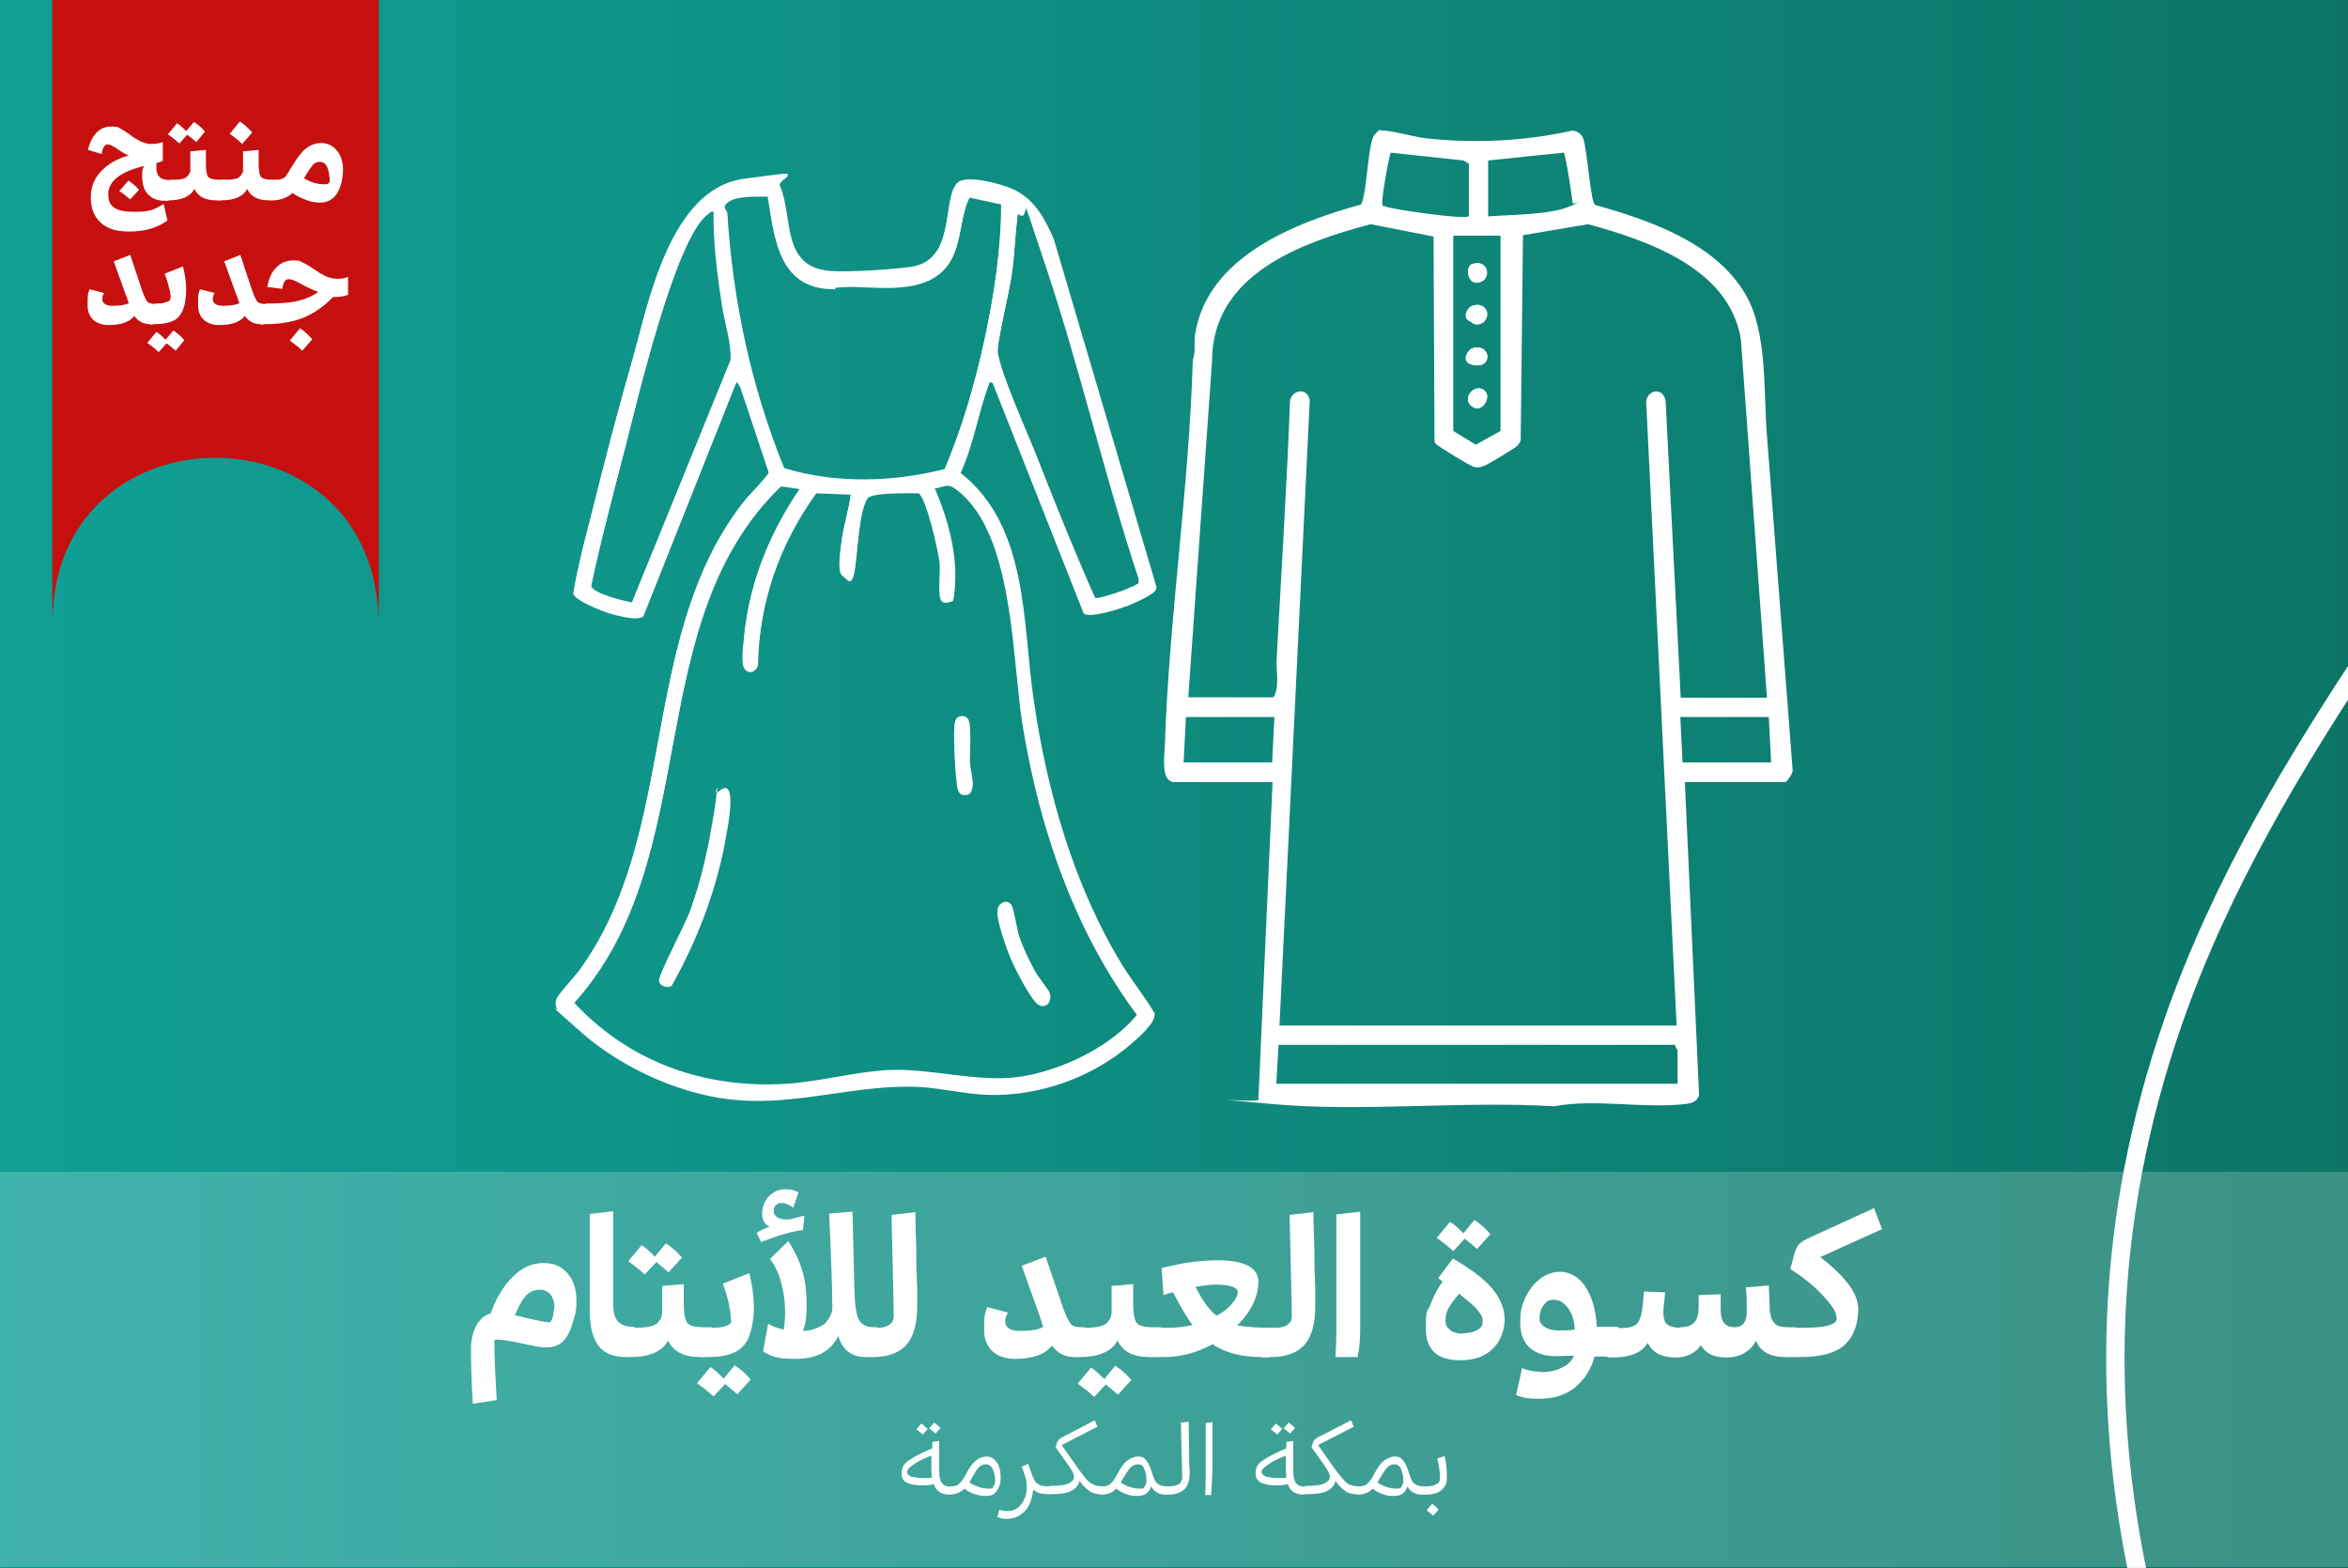 <?xml version="1.0" encoding="UTF-8"?>
<svg id="Layer_1" xmlns="http://www.w3.org/2000/svg" xmlns:xlink="http://www.w3.org/1999/xlink" version="1.1" viewBox="0 0 512 342">
  <rect x="0" y="0" width="512" height="342" fill="#333333" stroke="none"/>
  <!-- Generator: Adobe Illustrator 29.2.1, SVG Export Plug-In . SVG Version: 2.1.0 Build 116)  -->
  <defs>
    <style>
      .st0, .st1 {
        fill: none;
      }

      .st1 {
        stroke: #fff;
        stroke-miterlimit: 10;
        stroke-width: 4px;
      }

      .st2 {
        fill: url(#linear-gradient);
      }

      .st3, .st4 {
        fill: #fff;
      }

      .st5 {
        fill: #c61010;
      }

      .st6 {
        fill: url(#SVGID_0000001822328399254908700);
        opacity: 0;
      }

      .st6, .st4 {
        isolation: isolate;
      }

      .st7 {
        clip-path: url(#clippath);
      }

      .st4 {
        opacity: .2;
      }
    </style>
    <linearGradient id="linear-gradient" x1="-4" y1="7690.6" x2="515.8" y2="7690.6" gradientTransform="translate(0 -7520.7)" gradientUnits="userSpaceOnUse">
      <stop offset="0" stop-color="#10a096"/>
      <stop offset="1" stop-color="#0c7566"/>
    </linearGradient>
    <clipPath id="clippath">
      <rect class="st0" x="-2.2" y="-.8" width="513.4" height="346"/>
    </clipPath>
    <pattern id="SVGID_0000001822328399254908700" data-name="SVGID 0000001822328399254908700" x="0" y="0" width="216.8" height="228.4" patternTransform="translate(-6328.5 -4979) scale(.2)" patternUnits="userSpaceOnUse" viewBox="0 0 216.8 228.4">
      <g>
        <rect class="st0" y="0" width="216.8" height="228.4"/>
        <rect class="st0" y="0" width="216.8" height="228.4"/>
        <rect class="st0" y="0" width="216.8" height="228.4"/>
        <rect class="st0" y="0" width="216.8" height="228.4"/>
        <rect class="st0" y="0" width="216.8" height="228.4"/>
        <rect class="st0" y="0" width="216.8" height="228.4"/>
        <rect class="st0" y="0" width="216.8" height="228.4"/>
        <path class="st3" d="M67.4,277.3c10.5.5,27.5-6.5,35.2-14.4-13.2-16.1-18.3-34.4-14.7-54.9,2.6-14.5,9.6-26.6,20.4-36.6,12.9,12.1,20.3,26.9,21.4,44.6s-4.3,33.3-15.7,46.9c5.8,7.2,23.5,14.5,35.1,14.5,2.2-23,12.8-40.8,32.7-52.7,10.6-6.4,22.2-9,34.8-8.6.5,24.6-8.7,44.3-29,58.4-12.1,8.4-25.9,11.9-40.6,10.9-14.8-1-27.6-6.7-38.7-16.5-1.9,1.5-3.7,3-5.6,4.4-12,8.6-25.6,13-40.5,12.1-24.4-1.4-42.6-13.2-54.5-34.4-4.9-8.9-7.4-18.5-7.7-28.6-.1-1.8,0-3.5,0-5.2s.2-1,1-1c15.9-.2,30.1,4.6,42.4,14.7,12.4,10.1,20,23.2,23,38.9.4,1.9.5,3.9.8,5.9,0,.5.2,1.1.2,1.6ZM108.3,257c18.9-21.8,17.2-54.8,0-73.9-18,21-17.9,52.9,0,73.9ZM208.4,224.3c-15,1.8-27.4,8.2-37.2,19.5-8.3,9.5-12.8,20.7-13.9,33.3,29-2.9,49.6-27,51.1-52.8ZM59.3,277.1c-1.7-17.3-9.3-31.3-23.1-41.7-8.3-6.3-17.6-9.8-28-10.9,2.2,29,25.4,50.4,51.1,52.6Z"/>
        <path class="st3" d="M67.4,163.1c10.5.4,27.5-6.5,35.2-14.4-13.2-16.1-18.3-34.4-14.7-55,2.6-14.5,9.6-26.6,20.4-36.6,12.9,12.1,20.3,26.9,21.4,44.6s-4.3,33.3-15.7,46.9c5.8,7.2,23.5,14.5,35.1,14.5,2.2-22.9,12.8-40.8,32.7-52.7,10.6-6.4,22.2-9,34.8-8.6.5,24.6-8.7,44.3-29,58.4-12.2,8.4-25.9,11.9-40.7,10.9-14.8-1.1-27.6-6.7-38.7-16.5-1.9,1.5-3.7,3-5.6,4.4-12.1,8.7-25.7,13.1-40.6,12.2-24.4-1.4-42.6-13.2-54.5-34.4C2.6,128,.1,118.4-.2,108.3c-.1-1.8,0-3.5,0-5.2s.2-1,1-1c15.9-.2,30.1,4.6,42.4,14.7,12.4,10.1,20,23.2,23,38.9.4,1.9.5,3.9.8,5.9.3.4.4,1,.4,1.5ZM108.3,142.8c18.9-21.8,17.2-54.8,0-73.9-18,21-17.9,52.9,0,73.9ZM208.4,110.1c-15,1.8-27.4,8.2-37.2,19.6-8.3,9.5-12.8,20.7-13.9,33.3,29-3,49.6-27.1,51.1-52.9ZM59.3,162.9c-1.8-17.3-9.3-31.3-23.1-41.7-8.3-6.3-17.6-9.8-28-10.9,2.2,29,25.4,50.4,51.1,52.6Z"/>
        <path class="st3" d="M67.4,48.9c10.5.4,27.5-6.5,35.2-14.4C89.4,18.4,84.3.1,87.9-20.5c2.6-14.5,9.6-26.6,20.4-36.6,12.9,12.1,20.3,26.9,21.4,44.6,1.1,17.7-4.3,33.3-15.7,46.9,5.8,7.2,23.5,14.5,35.1,14.5,2.2-22.9,12.8-40.8,32.7-52.7,10.6-6.4,22.2-9,34.8-8.6.5,24.6-8.7,44.3-29,58.4-12.2,8.4-25.9,11.9-40.7,10.9-14.8-1.1-27.6-6.7-38.7-16.5-1.9,1.5-3.7,3-5.6,4.4-12.1,8.7-25.7,13.1-40.6,12.2-24.4-1.4-42.6-13.2-54.5-34.4C2.6,13.8.1,4.2-.2-5.9c-.1-1.8,0-3.5,0-5.2s.2-1,1-1c15.9-.2,30.1,4.6,42.4,14.7,12.4,10.1,20,23.2,23,38.9.4,1.9.5,3.9.8,5.9.3.4.4,1,.4,1.5ZM108.3,28.6c18.9-21.8,17.2-54.8,0-73.9-18,21-17.9,52.9,0,73.9h0ZM208.4-4.1c-15,1.8-27.4,8.2-37.2,19.5-8.3,9.5-12.8,20.7-13.9,33.3,29-2.9,49.6-27,51.1-52.8ZM59.3,48.7c-1.8-17.3-9.3-31.3-23.1-41.7C27.9.7,18.6-2.8,8.2-3.9c2.2,29,25.4,50.4,51.1,52.6h0Z"/>
      </g>
    </pattern>
  </defs>
  <rect class="st2" x="-4" y="-8.5" width="519.8" height="356.7"/>
  <g class="st7">
    <rect class="st6" x="-18.3" y="-19.3" width="547.6" height="370.9"/>
  </g>
  <rect class="st4" x="-54.4" y="255.6" width="1152" height="86.2"/>
  <path class="st3" d="M207.1,326h-.1c-1.8,0-2.9-.8-3.4-2.3-.5.2-1.4.3-2.4.3-3.1,0-4.6-.8-4.6-2.5s.6-2.3,1.8-3.1c1.4-.9,3-1.7,4.9-2.5v-1.4l1.5-.2v6.4c0,1.4.2,2.3.6,2.8s1.1.8,2.2.8h.1c.2,0,.3.2.3.5s-.1.5-.2.8c-.4.2-.6.4-.7.4h0ZM201.4,322.4c.7,0,1.3,0,1.8-.1,0-.4-.1-.8-.1-1.2v-3.6c-1.9.7-3.4,1.5-4.5,2.4-.5.4-.8.8-.8,1.1,0,.5.3.8.9,1.1.7.1,1.6.3,2.7.3h0ZM200.9,310.5c.4.3.9.7,1.4,1.2l-1.1,1.2c-.6-.5-1-.9-1.4-1.1l1.1-1.3h0ZM203.7,310.3c.4.3.9.7,1.4,1.2l-1.1,1.2c-.6-.5-1-.9-1.4-1.1l1.1-1.3h0Z"/>
  <path class="st3" d="M215,326.3c-.8,0-1.6-.1-2.5-.4s-1.6-.7-2.2-1.2c-.8.8-1.9,1.3-3.3,1.3h0c-.2,0-.3-.2-.3-.5s.1-.6.2-.9c.1-.3.3-.4.5-.4h.1c.8,0,1.3-.2,1.7-.6s.9-1,1.4-2c.8-1.5,1.5-2.5,2.2-3,.7-.6,1.5-.9,2.4-.9s1.6.5,2.2,1.3c.6.9.8,2,.8,3.3s-.3,2.1-.8,2.8c-.5.9-1.3,1.2-2.4,1.2h0ZM217,322.9c0-.9-.2-1.7-.5-2.4s-.8-1.1-1.5-1.1-1,.2-1.5.6c-.4.4-1,1.3-1.7,2.6-.1.3-.3.5-.4.8,1.4.8,2.7,1.3,4.1,1.3s.8-.1,1.1-.5c.3-.3.4-.7.4-1.3h0Z"/>
  <path class="st3" d="M219.5,331.3c-.7,0-1.4-.1-2-.4l.4-1.6c.5.2,1.1.3,1.8.3,1.2,0,2.2-.5,3-1.5s1.2-2.3,1.2-3.8-.4-2.5-1.1-4.4l1.4-.6c.7,1.9,1,2.9,1.1,3,.3.7.6,1.2,1.2,1.5.5.3,1.2.4,2.2.4h.3c.2,0,.3.2.3.5s-.1.5-.2.8c-.1.3-.3.4-.4.4h-.4c-1.4,0-2.4-.4-3-1-.2,1.9-.7,3.4-1.7,4.6-1.2,1.2-2.5,1.8-4.1,1.8h0Z"/>
  <path class="st3" d="M238.7,309.8l.6,1.4-7.8,4,3.1,4.4c1.4,2,2.4,3.3,3.1,3.8s1.5.8,2.6.8h.3c.2,0,.3.2.3.5s-.1.5-.2.8c-.1.3-.3.4-.4.4h-.4c-.9,0-1.7-.2-2.4-.7s-1.4-1.2-2.1-2.2c-.4,1.9-2.3,2.9-5.7,2.9h-1.1c-.2,0-.3-.2-.3-.5s.1-.6.2-.9c.1-.3.3-.4.5-.4h.7c.8,0,1.6-.1,2.2-.2.6-.1,1.1-.3,1.4-.5.3-.2.6-.4.7-.6.1-.2.2-.4.2-.6,0-.3-.1-.7-.3-1.1s-.5-.9-1-1.6l-2.7-3.8.2-.7c.1-.5.3-.8.5-1s.6-.5,1.3-.8l6.5-3.4h0Z"/>
  <path class="st3" d="M254.4,326h-.3c-1.4,0-2.4-.6-3.1-1.8-.4,1.4-1.4,2.1-2.9,2.1s-1.6-.1-2.5-.4-1.6-.7-2.2-1.2c-.8.9-1.9,1.3-3.3,1.3h-.1c-.2,0-.3-.2-.3-.5s.1-.6.2-.9c.1-.3.3-.4.5-.4h.1c.7,0,1.3-.2,1.7-.6s.9-1,1.4-2c.8-1.5,1.5-2.5,2.2-3s1.5-.9,2.4-.9,1.3.3,1.8.9.9,1.6,1.3,2.9c.3,1,.6,1.7,1.1,2.1s1.1.6,2,.6h.2c.2,0,.3.2.3.5s-.1.5-.2.8c0,.3-.1.5-.3.5h0ZM248.2,319.4c-.6,0-1.1.2-1.6.6-.4.4-1,1.3-1.8,2.6,0,.1-.1.2-.2.4s-.2.3-.2.4c1.4.9,2.8,1.3,4.1,1.3s.8-.1,1.1-.5c.3-.3.4-.8.4-1.4,0-.9-.2-1.7-.5-2.4-.2-.7-.6-1-1.3-1Z"/>
  <path class="st3" d="M259.2,310.1c0,2.6.1,4.8.1,6.7s0,3.1.1,3.7v1c0,3-1.6,4.5-4.7,4.5h-.3c-.2,0-.3-.2-.3-.5s.1-.6.2-.9.3-.4.5-.4h.1c1,0,1.7-.2,2.2-.5.5-.4.7-.9.7-1.5,0,0-.1-4-.3-11.9l1.7-.2h0Z"/>
  <path class="st3" d="M264.1,326.1h-1.3c0-.6.1-1.5.1-2.7v-13l1.5-.2v9.6c-.1,3.2-.2,5.3-.3,6.3h0Z"/>
  <path class="st3" d="M284.3,326h-.1c-1.8,0-2.9-.8-3.4-2.3-.5.2-1.4.3-2.4.3-3,0-4.6-.8-4.6-2.5s.6-2.3,1.8-3.1c1.4-.9,3-1.7,4.9-2.5v-1.4l1.5-.2v6.4c0,1.4.2,2.3.6,2.8s1.1.8,2.2.8h.1c.2,0,.3.2.3.5s-.1.5-.2.8c-.4.2-.5.4-.7.4h0ZM278.7,322.4c.7,0,1.3,0,1.8-.1,0-.4-.1-.8-.1-1.2v-3.6c-1.9.7-3.4,1.5-4.5,2.4-.5.4-.8.8-.8,1.1,0,.5.3.8,1,1.1.6.1,1.5.3,2.6.3h0ZM278.2,310.5c.4.3.9.7,1.4,1.2l-1.1,1.2c-.6-.5-1-.9-1.4-1.1l1.1-1.3h0ZM281,310.3c.4.3.9.7,1.4,1.2l-1.1,1.2c-.6-.5-1-.9-1.4-1.1l1.1-1.3h0Z"/>
  <path class="st3" d="M294.6,309.8l.6,1.4-7.8,4,3.1,4.4c1.4,2,2.5,3.3,3.1,3.8s1.5.8,2.6.8h.3c.2,0,.3.2.3.5s-.1.5-.2.8-.3.4-.5.4h-.4c-.9,0-1.7-.2-2.4-.7s-1.4-1.2-2.1-2.2c-.4,1.9-2.3,2.9-5.7,2.9h-1.1c-.2,0-.3-.2-.3-.5s.1-.6.2-.9.3-.4.5-.4h.7c.8,0,1.5-.1,2.2-.2.6-.1,1.1-.3,1.4-.5s.6-.4.7-.6.2-.4.2-.6c0-.3-.1-.7-.3-1.1s-.5-.9-1-1.6l-2.7-3.8.2-.7c.1-.5.3-.8.5-1s.6-.5,1.3-.8l6.6-3.4h0Z"/>
  <path class="st3" d="M310.2,326h-.2c-1.4,0-2.5-.6-3.1-1.8-.4,1.4-1.4,2.1-2.9,2.1s-1.6-.1-2.5-.4-1.6-.7-2.2-1.2c-.8.9-1.9,1.3-3.3,1.3h0c-.2,0-.3-.2-.3-.5s.1-.6.2-.9.3-.4.5-.4h.1c.7,0,1.3-.2,1.7-.6.4-.4.9-1,1.4-2,.8-1.5,1.5-2.5,2.2-3s1.5-.9,2.4-.9,1.3.3,1.8.9.9,1.6,1.3,2.9c.3,1,.6,1.7,1.1,2.1s1.1.6,2,.6h.2c.2,0,.3.2.3.5s-.1.5-.2.8-.3.5-.5.5ZM304.1,319.4c-.6,0-1.1.2-1.5.6-.5.4-1,1.3-1.8,2.6,0,.1-.1.2-.2.4-.1.2-.2.3-.2.4,1.4.9,2.8,1.3,4.1,1.3s.8-.1,1.1-.5c.3-.3.4-.8.4-1.4,0-.9-.2-1.7-.5-2.4s-.8-1-1.4-1Z"/>
  <path class="st3" d="M314,322.5c0-1.4-.2-2.8-.6-4.4l1.6-.5c.4,1.6.5,3.1.5,4.5s-.2,1.9-.8,2.5c-.7,1-2,1.4-4,1.4h-.5c-.2,0-.3-.2-.3-.5s.1-.6.2-.9.3-.4.5-.4h.3c1,0,1.8-.1,2.3-.5.6-.2.8-.7.8-1.2ZM312.3,328c.4.3.9.7,1.4,1.3l-1.2,1.3c-.6-.5-1-.9-1.4-1.2l1.2-1.4h0Z"/>
  <path class="st1" d="M577.6-540.1c-66.5,41.4-143,100.2-141.2,186.9,1.8,89.4,106.3,167.5,139.5,232.5,76.2,149.3-60.5,224.1-102,343.5-30.7,88.2-1.8,169.5,47.8,245.6,48,73.7,92.8,136.1,89,226.6-4.1,96.2-70.7,188-128.5,258.3-70.3,85.5-55.9,228.4,17.4,296.7,21.9,20.4,68.7,53.3,85.6,78.5,52.8,78.8,9.8,179.8-37.5,249.7"/>
  <path class="st5" d="M82.5,136c0-48.2-71.1-48.2-71.1,0V0h71.1v135.9h0Z"/>
  <path class="st3" d="M35.7,40.3c-1.2,0-2.1-.5-2.7-1.4-.9,1.1-2.4,1.6-4.6,1.6s-3.8-1.2-3.8-3.5.1-1.8.4-2.9l2.6.7c-.2.4-.3.8-.3,1,0,.8.6,1.2,1.8,1.2s2.3-.2,2.8-.5c-.1,0-.1-.4-.2-.7s-.2-.5-.2-.7l-2.2-6.1,2.9-1.1,2.2,6.6c.3.8.6,1.4.8,1.7.3.3.7.4,1.3.4h.3c.3,0,.5.3.5,1s0,1.2-.4,1.7-.6.9-.9.9h-.3,0Z"/>
  <path class="st3" d="M36.5,40.3h-.6c-.4,0-.5-.3-.5-1s.2-1.2.5-1.8.6-.9.9-.9h.5c2.1,0,3.8-.2,5.1-.5s2.5-.8,3.5-1.6c-.7-.2-1.4-.6-2.2-.9-.8-.4-1.4-.7-1.9-.9s-.9-.4-1.2-.4-.5.2-.7.5-.3.7-.3,1.2l-2.7-.3c.2-1.4.7-2.6,1.6-3.4.8-.9,1.9-1.3,3.1-1.3s1.2.2,1.8.5c.7.3,1.3.7,1.8,1.1s1.2.8,1.9,1.1c.7.3,1.4.5,2,.5s1.3,0,2-.3v3.2c-.6.3-1.5.4-2.7.4-1.5,1.6-3.2,2.8-5,3.5s-4.2,1.3-6.9,1.3ZM42.7,41.1c.7.4,1.4,1.1,2.2,1.9l-1.8,2c-.8-.8-1.6-1.4-2.2-1.8,0,0,1.8-2.1,1.8-2.1Z"/>
  <path class="st3" d="M55,42.2c1,0,1.9-.2,2.6-.5s1.2-.8,1.4-1.4h-2.3c-1,0-2.4-.4-3.2-1.1-.8-.7-1.1-1.7-1.1-3.1s.2-2,.6-2.9c.4-.9,1-1.7,1.7-2.3.8-.6,1.7-1,2.7-1s2.3.6,3.1,1.9c.8,1.3,1.2,2.9,1.3,4.8h2.4c.3,0,.5.3.5,1s0,1.2-.4,1.7c-.3.6-.6.9-.9.9h-1.8c-.4,1.5-1.2,2.8-2.3,3.7-1.1,1-2.6,1.4-4.5,1.4s-2-.2-2.9-.5l.8-3.3c.6.5,1.3.6,2.3.6h0ZM57.2,37.1h1.9c0-1.1-.3-2-.8-2.7s-1.1-1-1.7-1-.9.2-1.3.7c-.3.4-.5,1-.5,1.7s.8,1.4,2.4,1.4h0Z"/>
  <path class="st3" d="M67.6,45c-.7-.6-1.3-1.1-1.6-1.3l-1.4,1.5c-.7-.7-1.4-1.2-2-1.6l1.6-1.9c.5.4,1.1.8,1.6,1.4l1.4-1.6c.6.4,1.3,1,2,1.7,0,0-1.6,1.8-1.6,1.8ZM66.8,35.9c0-.5,0-1.2-.3-2.1-.2-.9-.4-1.7-.7-2.4l3.2-1.3c.4,1.6.6,3,.6,4.3s-.3,2.9-.8,3.8c-.4.8-1,1.4-1.8,1.7s-1.8.5-3.1.5h-.6c-.4,0-.5-.3-.5-1s.2-1.2.5-1.8.6-.9.9-.9h1.4c.4,0,.7-.2.8-.3.2-.2.3-.3.3-.4h0Z"/>
  <path class="st3" d="M31.7,70.7c-1.8,1.3-4,1.9-6.6,1.9s-4-.5-5.2-1.6-1.7-2.5-1.7-4.3.6-3.3,1.8-4.6c1.2-1.3,2.8-2.2,4.9-2.8-.5-.2-1.2-.6-2.1-1.1-.8-.6-1.4-.8-1.7-.8s-.5.2-.7.5-.3.7-.3,1.2l-2.4-.7c.3-1.2.7-2.2,1.5-3,.7-.8,1.6-1.2,2.7-1.2s1.1.2,1.7.5,1.2.7,1.6,1.1c.5.4,1,.8,1.7,1.1s1.3.5,1.9.5,1.3,0,2-.3v3.4c-3.5.5-6,1.2-7.5,2.2s-2.3,2.1-2.3,3.5c0,2,1.5,3.1,4.6,3.1s3.6-.5,5.2-1.4c0,0,.9,2.8.9,2.8ZM26.1,63.3c.6.4,1.3.9,1.9,1.6l-1.5,1.7c-.8-.7-1.4-1.2-1.9-1.5l1.5-1.8Z"/>
  <path class="st3" d="M38.7,63.5c.3,0,.5.3.5,1s0,1.2-.4,1.7-.6.9-.9.9h0c-1.6,0-2.8-.5-3.4-1.5-.7-1-1-2.4-1-4.2v-11.8l2.9-.3v11.4c0,1.1.2,1.8.6,2.2s1,.6,1.8.6h0Z"/>
  <path class="st3" d="M42.1,58.4l2.7-.2v2.5c0,1.2,0,2,.4,2.3.3.3,1,.5,2,.5h.8c.3,0,.5.3.5,1s0,1.2-.4,1.7-.6.9-.9.9h-.5c-2,0-3.3-.7-3.9-2-.8,1.4-2.3,2-4.6,2h-.4c-.4,0-.5-.3-.5-1s.2-1.2.5-1.8c.3-.6.6-.9.9-.9h.4c.7,0,1.2,0,1.7-.2.4,0,.7-.3.9-.6s.3-.5.4-.7v-3.5h0,0ZM43.1,71.8c-.7-.6-1.3-1.1-1.6-1.3l-1.4,1.5c-.7-.7-1.4-1.2-2-1.6l1.6-1.9c.5.4,1.1.8,1.6,1.4l1.4-1.6c.6.4,1.3,1,2,1.7l-1.6,1.8Z"/>
  <path class="st3" d="M51.5,58.4l2.7-.2v2.5c0,1.2,0,2,.4,2.3.3.3,1,.5,2,.5h.8c.3,0,.5.3.5,1s0,1.2-.4,1.7-.6.9-.9.9h-.5c-2,0-3.3-.7-3.9-2-.8,1.4-2.3,2-4.6,2h-.4c-.4,0-.5-.3-.5-1s.2-1.2.5-1.8c.3-.6.6-.9.9-.9h.4c.7,0,1.2,0,1.7-.2.4,0,.7-.3.9-.6s.3-.5.4-.7v-3.5h0,0ZM52.5,56.8c-.7-.6-1.3-1.1-1.6-1.3l-1.5,1.5c-.7-.7-1.4-1.2-2-1.6l1.6-1.9c.5.4,1.1.8,1.6,1.4l1.4-1.6c.6.4,1.3,1,2,1.7,0,0-1.5,1.8-1.5,1.8Z"/>
  <path class="st3" d="M57.2,67.1h-.6c-.4,0-.5-.3-.5-1s.2-1.2.5-1.8c.3-.6.6-.9.9-.9h.5c2.1,0,3.8-.2,5.1-.5s2.5-.8,3.5-1.6c-.7-.2-1.4-.6-2.2-.9-.8-.4-1.4-.7-1.9-.9s-.9-.4-1.2-.4-.5.2-.7.5-.3.7-.3,1.2l-2.7-.3c.2-1.4.7-2.6,1.6-3.4.8-.9,1.9-1.3,3.1-1.3s1.2.2,1.8.5c.7.3,1.3.7,1.8,1.1s1.2.8,1.9,1.1c.7.3,1.4.5,2,.5s1.3,0,2-.3v3.2c-.6.3-1.5.4-2.7.4-1.5,1.6-3.2,2.8-5,3.5-1.9.9-4.2,1.3-6.9,1.3h0Z"/>
  <path class="st3" d="M76.2,67.1h-2.6v-17.5l2.9-.3v14.3c0,1.5,0,2.6-.4,3.5h0Z"/>
  <path class="st5" d="M82.6,135.2c0-48.2-71.1-48.2-71.1,0V-.7h71.1v135.9Z"/>
  <path class="st3" d="M36.5,48.1c-2.2,1.6-4.9,2.4-8.2,2.4s-5-.7-6.4-2-2.1-3.1-2.1-5.4.7-4.1,2.2-5.7,3.5-2.8,6.1-3.5c-.7-.2-1.5-.7-2.5-1.4s-1.7-1-2.1-1-.7.2-.9.6-.4.9-.4,1.5l-3-.9c.3-1.5.9-2.7,1.8-3.7s2-1.4,3.4-1.4,1.4.2,2.1.6c.8.4,1.4.9,2,1.3.6.5,1.3.9,2.1,1.3.8.4,1.6.6,2.4.6s1.6-.1,2.5-.4v4.1l-1.4.5v1c0,1,.3,1.7.8,2.1.5.4,1.3.6,2.5.6h0c.4,0,.6.4.6,1.2s-.2,1.4-.5,2.2-.7,1.1-1.1,1.1h-.4c-1.5,0-2.7-.4-3.6-1.3-.9-.8-1.4-2.2-1.4-4s.1-1.5.4-2.3c-5.2,1.3-7.8,3.3-7.8,6.2s1.9,3.8,5.7,3.8,4.4-.6,6.4-1.7l.8,3.6h0ZM28,39.4c.8.5,1.5,1.1,2.3,2l-1.9,2.1c-1-.8-1.7-1.5-2.4-1.8l2-2.3Z"/>
  <path class="st3" d="M41.6,33l3.3-.3v3.1c0,1.5.2,2.4.5,2.8.4.4,1.2.6,2.4.6h1c.4,0,.6.4.6,1.2s-.2,1.4-.5,2.2c-.4.7-.7,1.1-1.1,1.1h-.6c-2.5,0-4-.8-4.8-2.5-.9,1.7-2.8,2.5-5.7,2.5h-.5c-.4,0-.7-.4-.7-1.2s.2-1.4.6-2.2c.4-.7.8-1.1,1.2-1.1h.4c.8,0,1.5,0,2.1-.2.5,0,.9-.4,1.2-.7.2-.3.4-.6.5-.9v-4.4h0ZM42.8,31c-.9-.8-1.5-1.3-2-1.6l-1.7,1.9c-.9-.8-1.7-1.5-2.5-2l2-2.4c.7.4,1.3,1,2,1.7l1.7-2c.8.5,1.6,1.2,2.4,2.1l-1.9,2.3Z"/>
  <path class="st3" d="M53.1,33l3.3-.3v3.1c0,1.5.2,2.4.5,2.8.4.4,1.2.6,2.4.6h1c.4,0,.6.4.6,1.2s-.2,1.4-.5,2.2c-.4.7-.7,1.1-1.1,1.1h-.6c-2.5,0-4-.8-4.8-2.5-.9,1.7-2.8,2.5-5.7,2.5h-.5c-.4,0-.7-.4-.7-1.2s.2-1.4.6-2.2c.4-.7.8-1.1,1.2-1.1h.4c.8,0,1.5,0,2.1-.2.5,0,.9-.4,1.2-.7.2-.3.4-.6.5-.9v-4.4h0ZM52.3,26.5c.8.5,1.7,1.3,2.7,2.4l-2.2,2.5c-1-1-2-1.7-2.7-2.2,0,0,2.2-2.7,2.2-2.7Z"/>
  <path class="st3" d="M69.8,44.2c-1,0-2.1-.2-3.1-.6s-2.1-.9-2.9-1.5c-1.3,1.1-2.7,1.6-4.4,1.6h0c-.4,0-.7-.4-.7-1.2s.2-1.4.6-2.2c.4-.7.8-1.1,1.2-1.1h0c.3,0,.6,0,.9-.2.3,0,.5-.2.6-.3.2,0,.4-.4.6-.7.3-.4.4-.6.5-.8s.3-.5.7-1.1c1-1.7,1.9-2.9,2.9-3.7s2.1-1.2,3.4-1.2,2.6.6,3.4,1.7c.9,1.1,1.3,2.5,1.3,4.1s-.4,3.8-1.3,5.2c-.9,1.3-2.1,2-3.7,2ZM71.8,38.6c0-.8-.2-1.6-.5-2.3-.4-.7-.9-1-1.5-1s-1.2.2-1.6.7-1.1,1.4-1.9,2.9h0c1.5.9,3,1.3,4.4,1.3s1.2-.6,1.2-1.6h0Z"/>
  <path class="st3" d="M32.7,70.7c-1.4,0-2.6-.6-3.4-1.8-1.1,1.4-3,2-5.6,2s-4.6-1.4-4.6-4.3.1-2.2.4-3.5l3.2.8c-.3.5-.4.9-.4,1.3,0,1,.8,1.5,2.3,1.5s2.9-.2,3.5-.6c-.1-.2-.2-.4-.3-.8-.1-.4-.2-.7-.3-.8l-2.7-7.5,3.6-1.4,2.7,8.1c.4,1,.7,1.7,1,2.1.3.3.9.5,1.6.5h.4c.4,0,.6.4.6,1.2s-.2,1.4-.5,2.2-.7,1.1-1.1,1.1h-.4Z"/>
  <path class="st3" d="M38.3,76.5c-.9-.8-1.5-1.3-2-1.6l-1.7,1.9c-.9-.8-1.7-1.5-2.5-2l2-2.4c.7.4,1.3,1,2,1.7l1.7-2c.8.5,1.6,1.2,2.4,2.1l-1.9,2.3ZM37.2,65.2c0-.7,0-1.5-.4-2.6-.2-1.1-.6-2.1-.9-2.9l4-1.6c.5,2,.7,3.7.7,5.2s-.3,3.6-.9,4.7c-.5,1-1.2,1.7-2.2,2.1s-2.2.6-3.8.6h-.7c-.4,0-.7-.4-.7-1.2s.2-1.4.6-2.2c.4-.7.8-1.1,1.2-1.1h0c.7,0,1.3,0,1.8-.2s.8-.2,1-.4c0,0,.2-.2.2-.4h.1Z"/>
  <path class="st3" d="M56.8,70.7c-1.4,0-2.6-.6-3.4-1.8-1.1,1.4-3,2-5.6,2s-4.6-1.4-4.6-4.3,0-2.2.4-3.5l3.2.8c-.3.5-.4.9-.4,1.3,0,1,.8,1.5,2.3,1.5s2.9-.2,3.5-.6c0-.2-.2-.4-.3-.8s-.2-.7-.3-.8l-2.7-7.5,3.5-1.4,2.7,8.1c.4,1,.7,1.7,1,2.1.3.3.9.5,1.6.5h.4c.4,0,.6.4.6,1.2s-.2,1.4-.5,2.2-.7,1.1-1.1,1.1h-.3Z"/>
  <path class="st3" d="M57.9,70.7h-.8c-.4,0-.7-.4-.7-1.2s.2-1.4.6-2.2c.4-.7.8-1.1,1.2-1.1h.6c2.6,0,4.7-.2,6.3-.6s3-1,4.3-1.9c-.8-.3-1.7-.7-2.7-1.2-.9-.5-1.7-.9-2.3-1.2-.6-.3-1.1-.4-1.5-.4s-.7.2-.9.6c-.2.4-.4.9-.4,1.5l-3.3-.4c.3-1.8.9-3.2,1.9-4.2,1-1.1,2.3-1.6,3.8-1.6s1.4.2,2.3.6c.8.4,1.6.9,2.3,1.4.7.5,1.5,1,2.3,1.4.9.4,1.7.6,2.5.6s1.6,0,2.5-.4v3.9c-.7.3-1.8.5-3.3.5-1.8,1.9-3.9,3.4-6.2,4.4-2.4,1-5.2,1.5-8.5,1.5ZM65.4,71.6c.8.5,1.7,1.3,2.7,2.4l-2.2,2.5c-1-1-2-1.7-2.7-2.2,0,0,2.2-2.7,2.2-2.7Z"/>
  <g>
    <g>
      <path class="st3" d="M255.6,170.5c-2.4-.5-1.7-5.6-1.6-7.8.9-27.8,5.3-56.3,6.1-84.2.7-1.8.2-3.8.5-5.6,2.7-16.9,21.7-24.3,36.2-28.3,1.4-2.8,1.4-13.6,3-15.3s1-.7,1.5-.8c1.7-.2,7.5,1.5,9.9,1.7,10.5,1.1,21.2.6,31.6-1.7,1,0,2,.7,2.4,1.6.9,2.3,1.6,13.8,2.6,14.6,11.8,3.3,26.1,8.2,32.7,19.3,5,8.3,4,21.3,4.8,31,1.9,24.3,3.7,48.7,5.6,73,.1.7-1.3,2.6-1.6,2.6h-21.9l3.1,68.3c-.5,1.4-1.5,1.7-2.9,1.9-9,1.1-19.6-1.2-28.7.5-19.9-1.2-42.1,1.3-61.7-.5s-2-.1-2.8-1l3.1-69.2h-21.9ZM320.3,47.2v-11.5l-1.2-.7-15.8-1.7c-.4.3-2,9.8-1.9,10.9s0,.6.6.8c1.9.8,17.6,2.9,18.2,2.2ZM324.5,35v12.2c4.8-.4,13.5-.3,17.8-2.2s.6-.1.6-.8-1.5-10.5-1.9-10.9l-16.5,1.7ZM259.1,152.1h18.6c1.4-2.3.5-5.9.7-8.7,1-18.6,2.2-37.3,2.9-56,.5-2.6,4-2.8,4.3,0l-6.6,136.3h86.6l-6.6-135.3c-.5-3.3,3.7-4.3,4.2-.9l3.3,64.7h18.8l-5.7-78.3c-2.6-15.4-20.2-21.4-33.3-25l-14.2,2.4-.5,44.6c-.1.6-.3.8-.7,1.3s-6.8,4.3-7.2,4.4c-.8.3-1.2.4-2.1.3s-8-4.6-8.3-4.9-.5-.5-.5-.9l-.2-44.5-13.7-2.7c-15.2,4-34.6,11-34.6,29.8l-5.2,73.6ZM327.3,51.4h-10.4v42.6l4.9,3,5.4-3v-42.6ZM277.9,156.4h-19.3l-.5,9.9h19.3l.5-9.9ZM385.7,156.4h-19.3l.5,9.9h19.3l-.5-9.9ZM365.4,227.9h-86.6l-.5,8.5h87.5v-7.3c0-.2-.6-.7-.5-1.2Z"/>
      <path class="st3" d="M321,57.6c-1.6.5-1,4.7,1.6,4,2.8-.8,1.9-5.2-1.6-4ZM321.5,66.6c-2.2.6-1.5,4.9,1.2,4.1s1.4-4.9-1.2-4.1ZM321,76c-1.1.4-1.6,3.6.9,3.7,3.8.2,2.9-5-.9-3.7ZM323.9,85.4c-1.9-2.2-5.4,1.3-3,3.2,2.1,1.7,4.3-1.7,3-3.2Z"/>
      <path class="st3" d="M321,57.6c3.5-1.2,4.4,3.2,1.6,4-2.6.7-3.2-3.4-1.6-4Z"/>
      <path class="st3" d="M321,76c3.8-1.3,4.7,3.9.9,3.7s-2-3.4-.9-3.7Z"/>
      <path class="st3" d="M321,66.7c3.8-1.3,4.7,3.9.9,3.7s-2-3.4-.9-3.7Z"/>
      <path class="st3" d="M323.9,85.4c1.3,1.5-.9,4.9-3,3.2-2.4-1.9,1.1-5.4,3-3.2Z"/>
    </g>
    <g>
      <path class="st3" d="M216.5,83.2c-.7-.6-.7.1-.9.6-2.3,6.2-3.3,13.2-6.2,19.3,14.9,11.7,13.5,32.5,16,49.5,2.9,20.1,8.8,40.8,19.5,58.2,2.2,3.5,4.9,6.8,6.9,10.3.1,1.7-3.5,4.9-4.8,6-8.5,7.5-20.5,11.8-31.9,11.3-4.6-.2-9.7-1.4-14.3-1.7-13.3-.7-26.1,3.9-39.4,2.9-12-.8-25.4-6.8-34.4-14.7s-4.8-4.4-5.3-5.2-.5-.9-.4-1.7,4.4-5.4,5.2-6.6c21.5-29.9,12.8-72.2,35.3-101.5,1.9-2.5,4.2-4.4,6-7l-6.3-18.9-.8-1.1-20.3,51.1c-1.2,1.2-6.1-.2-7.7-.7s-7.3-2.8-7.6-4.2c1-6,2.6-11.9,4.1-17.8,2.8-11.2,5.7-22.4,8.9-33.5s7.8-36.6,24.1-38.8,6.8-.8,7.9,1.6c2.9,6.6.1,17.6,10.9,18.5,4.1.3,13.5-.3,17.6-.9,10.5-1.4,6.5-16.6,10.7-18.7,2.5-1.2,9.4.7,11.9,1.9,4.5,2.2,6.7,6.4,8.6,10.8l22.4,75.9c-.2,1.1-4.8,3.1-6.1,3.6s-8.3,2.9-9.7,1.7l-19.9-50.4ZM167.4,42.5c-2.2,0-6.7-.2-8.5,1.2s-.3,2.1-.3,2.8c1.2,19.1,5.2,37.9,12.4,55.6,11.1,3.4,23.7,3.1,35,.2,3.8-9,6.6-18.6,8.7-28.2,2.1-9.7,3.7-20,3.7-29.9l-6.9-1.5c-2.7,5.5-1.3,12.6-6.7,16.8s-14.3,2.6-19.5,2.7-2.1.5-3.3.5c-12,0-13-10.7-14.5-20.2ZM155.7,45.8c-.7-.2-.8.3-1.3.6-7.1,5.4-15.3,40.4-17.9,50.5s-5.4,20.5-7.6,30.9c.5,1.7,7.2,3.3,8.9,3.6l21.6-53.1c.2-4.1-1.3-8.2-1.9-12.2-1-6.7-1.9-13.4-1.8-20.2ZM222,46.2c-.6,4.4-.7,8.8-1.3,13.2s-3.4,15.4-3.1,17.5c.6,4.6,6.7,18,8.7,23.2,4,10.2,8.1,20.4,12.5,30.3.7.4,9.3-2.5,9.6-3.4v-1.1c-7.4-22.3-12.7-45.5-20.1-67.7s-2.7-9-6.3-12ZM174.6,106.3l-4.2-.6c-31.1,30.1-16.5,81.3-45.3,112.9,12.1,13.1,28.6,18.9,46.4,17.8,7.4-.5,14.8-2.6,22.2-3,8.8-.4,17.8,2.3,26.5,1.7s21.5-5.9,27.9-14c-13.7-18.4-21.3-40.6-25-63.2-2.4-14.6-1.8-41.6-14.2-51.3-2.3-1.8-2.5-.8-5.2-.4,3.3,7.6,5.6,16.2,4.2,24.5-1.7.6-2.7.7-2.9-1.3s.1-4.5,0-6.7-2.9-14.5-4.6-15.5c-2,0-10.1-.2-11.1,1.1-2,2.8-2.3,12.4-2.9,16s-1.6,1.6-2.7.8-.3-5.9-.1-7.3c.4-3.5,1.6-6.8,2-10.3l-7.5-.3c-8,11.1-12.6,24-12.8,37.8-.6,1.4-2.3,1.7-3,.2s0-5.8.1-7.2c1.2-11.5,5.7-22.3,12.2-31.7Z"/>
      <path class="st3" d="M146.8,214.5c-.8.8-2.7.3-2.9-.9s5.9-12.7,6.7-15.1c2.7-7.4,4.2-14.6,5.4-22.3s-.5-2.6.9-3.7c4-3.3,1.8,8,1.5,9.5-1.9,11.4-6.1,22.5-11.7,32.5Z"/>
      <path class="st3" d="M226.3,218.6c-1.8-1.5-5.4-8.7-6.3-11.1s-3.1-8.7-2.2-9.9,2.1-1.1,2.7-.3,1.3,5.8,1.8,7.1c.8,2.3,2,4.8,3.1,6.9s3.2,4.4,3.5,5.3c.7,2.1-1.3,3.1-2.6,2Z"/>
      <path class="st3" d="M211,156.7c1,1,.4,7.9.5,9.8s2,7-1.4,6.5c-1.2-.2-1.3-1.8-1.4-2.8-.3-2-.9-12.1-.3-13.2s2-1,2.6-.3Z"/>
    </g>
    <g>
      <path class="st3" d="M216.4,83.6c-.7-.6-.7.1-.9.6-2.3,6.2-3.3,13.2-6.2,19.3,14.9,11.7,13.5,32.5,16,49.5,2.9,20.1,8.8,40.8,19.5,58.2,2.2,3.5,4.9,6.8,6.9,10.3.1,1.7-3.5,4.9-4.8,6-8.5,7.5-20.5,11.8-31.9,11.3-4.6-.2-9.7-1.4-14.3-1.7-13.3-.7-26.1,3.9-39.4,2.9-12-.8-25.4-6.8-34.4-14.7s-4.8-4.4-5.3-5.2-.5-.9-.4-1.7,4.4-5.4,5.2-6.6c21.5-29.9,12.8-72.2,35.3-101.5,1.9-2.5,4.2-4.4,6-7l-6.3-18.9-.8-1.1-20.3,51.1c-1.2,1.2-6.1-.2-7.7-.7s-7.3-2.8-7.6-4.2c1-6,2.6-11.9,4.1-17.8,2.8-11.2,5.7-22.4,8.9-33.5s7.8-36.6,24.1-38.8,6.8-.8,7.9,1.6c2.9,6.6.1,17.6,10.9,18.5,4.1.3,13.5-.3,17.6-.9,10.5-1.4,6.5-16.6,10.7-18.7,2.5-1.2,9.4.7,11.9,1.9,4.5,2.2,6.7,6.4,8.6,10.8l22.4,75.9c-.2,1.1-4.8,3.1-6.1,3.6s-8.3,2.9-9.7,1.7l-19.9-50.4ZM167.3,42.9c-2.2,0-6.7-.2-8.5,1.2s-.3,2.1-.3,2.8c1.2,19.1,5.2,37.9,12.4,55.6,11.1,3.4,23.7,3.1,35,.2,3.8-9,6.6-18.6,8.7-28.2,2.1-9.7,3.7-20,3.7-29.9l-6.9-1.5c-2.7,5.5-1.3,12.6-6.7,16.8s-14.3,2.6-19.5,2.7-2.1.5-3.3.5c-12,0-13-10.7-14.5-20.2ZM155.6,46.2c-.7-.2-.8.3-1.3.6-7.1,5.4-15.3,40.4-17.9,50.5s-5.4,20.5-7.6,30.9c.5,1.7,7.2,3.3,8.9,3.6l21.6-53.1c.2-4.1-1.3-8.2-1.9-12.2-1-6.7-1.9-13.4-1.8-20.2ZM221.9,46.6c-.6,4.4-.7,8.8-1.3,13.2s-3.4,15.4-3.1,17.5c.6,4.6,6.7,18,8.7,23.2,4,10.2,8.1,20.4,12.5,30.3.7.4,9.3-2.5,9.6-3.4v-1.1c-7.4-22.3-12.7-45.5-20.1-67.7s-2.7-9-6.3-12ZM174.5,106.7l-4.2-.6c-31.1,30.1-16.5,81.3-45.3,112.9,12.1,13.1,28.6,18.9,46.4,17.8,7.4-.5,14.8-2.6,22.2-3,8.8-.4,17.8,2.3,26.5,1.7s21.5-5.9,27.9-14c-13.7-18.4-21.3-40.6-25-63.2-2.4-14.6-1.8-41.6-14.2-51.3-2.3-1.8-2.5-.8-5.2-.4,3.3,7.6,5.6,16.2,4.2,24.5-1.7.6-2.7.7-2.9-1.3s.1-4.5,0-6.7-2.9-14.5-4.6-15.5c-2,0-10.1-.2-11.1,1.1-2,2.8-2.3,12.4-2.9,16s-1.6,1.6-2.7.8-.3-5.9-.1-7.3c.4-3.5,1.6-6.8,2-10.3l-7.5-.3c-8,11.1-12.6,24-12.8,37.8-.6,1.4-2.3,1.7-3,.2s0-5.8.1-7.2c1.2-11.5,5.7-22.3,12.2-31.7Z"/>
      <path class="st3" d="M146.6,214.9c-.8.8-2.7.3-2.9-.9s5.9-12.7,6.7-15.1c2.7-7.4,4.2-14.6,5.4-22.3s-.5-2.6.9-3.7c4-3.3,1.8,8,1.5,9.5-1.9,11.4-6.1,22.5-11.7,32.5Z"/>
      <path class="st3" d="M226.2,219c-1.8-1.5-5.4-8.7-6.3-11.1s-3.1-8.7-2.2-9.9,2.1-1.1,2.7-.3,1.3,5.8,1.8,7.1c.8,2.3,2,4.8,3.1,6.9s3.2,4.4,3.5,5.3c.7,2.1-1.3,3.1-2.6,2Z"/>
      <path class="st3" d="M210.9,157.1c1,1,.4,7.9.5,9.8s2,7-1.4,6.5c-1.2-.2-1.3-1.8-1.4-2.8-.3-2-.9-12.1-.3-13.2s2-1,2.6-.3Z"/>
    </g>
  </g>
  <g>
    <path class="st3" d="M108.2,305.4l-5.1.8c-.3-4.9-.4-8.9-.4-12.1s1.4-6.9,4.3-7.6c1.2-3.4,2.8-6,4.8-8,2-2,4.2-3,6.7-3s4,.8,5.3,2.3c1.3,1.5,1.9,3.5,1.9,5.9s-.3,3.3-1,5.4c-.6,1.9-1.4,3.1-2.3,3.8-.9.7-2,1-3.2,1s-2.4-.2-4.6-.7c-3.1-.7-5.2-1-6.1-1s-.7.3-.7.8c0,2.9.2,7,.5,12.3ZM119.5,288.5c.5,0,.9-.5,1.1-1.5.2-1.2.3-1.8.3-1.9,0-1.1-.3-2-.8-2.7-.6-.7-1.4-1.1-2.4-1.1s-2.1.4-2.9,1.2c-.8.8-1.7,2.3-2.5,4.4,1,.2,1.8.4,2.6.6,2.5.6,4.1.9,4.7.9Z"/>
    <path class="st3" d="M138.2,289.5c.6,0,.9.6.9,1.8s-.3,2.1-.8,3.1c-.5,1-1.1,1.6-1.6,1.6h-.2c-2.9,0-4.9-.9-6.1-2.6-1.2-1.7-1.8-4.2-1.8-7.5v-21.1l5.1-.6v20.2c0,1.9.4,3.2,1.1,3.9.7.7,1.8,1.1,3.2,1.1h.2Z"/>
    <path class="st3" d="M144.3,280.5l4.8-.4v4.4c0,2.1.3,3.5.8,4.1.5.6,1.7.9,3.5.9h1.5c.6,0,.9.6.9,1.8s-.3,2.1-.8,3.1c-.5,1-1.1,1.6-1.6,1.6h-.8c-3.5,0-5.8-1.2-6.9-3.6-1.3,2.4-4.1,3.6-8.2,3.6h-.7c-.6,0-1-.6-1-1.7s.3-2.1.8-3.1c.5-1.1,1.1-1.6,1.7-1.6h.6c1.2,0,2.2-.1,3-.3.8-.2,1.3-.5,1.7-1s.6-.9.7-1.3.1-1,.1-1.6v-4.8ZM146,277.7c-1.3-1.1-2.2-1.9-2.9-2.4l-2.5,2.7c-1.3-1.2-2.5-2.1-3.6-2.9l2.9-3.5c1,.6,1.9,1.5,2.9,2.5l2.4-2.9c1.1.7,2.3,1.7,3.5,3.1l-2.9,3.2Z"/>
    <path class="st3" d="M161,304.3c-1.3-1.1-2.2-1.9-2.9-2.4l-2.5,2.7c-1.3-1.2-2.5-2.1-3.6-2.9l2.9-3.5c1,.6,1.9,1.5,2.9,2.5l2.4-2.9c1.1.7,2.3,1.7,3.5,3.1l-2.9,3.2ZM159.4,288c0-1-.2-2.2-.5-3.8-.4-1.6-.8-3-1.3-4.2l5.8-2.3c.7,2.9,1,5.4,1,7.6s-.5,5.1-1.3,6.8c-.7,1.4-1.8,2.4-3.2,3s-3.2.9-5.5.9h-1c-.6,0-1-.6-1-1.7s.3-2.1.8-3.1c.5-1.1,1.1-1.6,1.7-1.6h.2c1,0,1.9,0,2.6-.2.7-.2,1.2-.3,1.4-.6.3-.2.4-.5.4-.7Z"/>
    <path class="st3" d="M166,271l-1-2.1c.8-.5,1.8-1,2.8-1.3-1.1-.6-1.6-1.5-1.6-2.9s.5-2.7,1.4-3.7c1-1,2.1-1.6,3.5-1.6s2.2.2,3,.7l-1.1,3.3c-.9-.6-1.7-1-2.5-1s-1,.2-1.3.5c-.4.3-.5.8-.5,1.3s.3,1,.8,1.3c.5.3,1.2.5,2,.5s1-.1,2.1-.4c1.1-.3,1.7-.4,1.8-.4l-.3,3.1c-2.5.3-5.5,1.2-9.1,2.6ZM185.9,264.3l.4,16.8c.1,3.5.4,5.7,1,6.8.6,1.1,1.7,1.6,3.4,1.6h.4c.6,0,.9.6.9,1.8s-.3,2.1-.8,3.1c-.5,1-1.1,1.6-1.6,1.6h-.8c-3.1,0-5.1-1.5-6-4.6-1.6,3.3-4.7,5-9.2,5s-5.2-.5-7.2-1.6l1.1-6.1c.8.6,1.9,1,3.4,1.3.2-1.2.3-2.5.3-3.8,0-2.2-.3-4.3-.8-6.2-.5-2-1.3-3.8-2.5-5.4l4-3.9c1.6,2.5,2.8,5.1,3.4,7.8.4,1.7.6,3.9.6,6.4s-.3,4.1-.8,5.4c1.2,0,2.3-.3,3.2-.7.9-.4,1.6-.8,2-1.4.4-.5.7-1.1.9-1.5.2-.5.3-.9.3-1.4,0-3.1-.2-10-.7-20.6l5-.4Z"/>
    <path class="st3" d="M199.6,264.3c0,2.1.1,4.9.2,8.3,0,3.5.1,6.3.2,8.5,0,2.2,0,3.5,0,3.8,0,3.9-.8,6.7-2.4,8.5-1.6,1.7-4,2.6-7.2,2.6h-.8c-.6,0-1-.6-1-1.7s.3-2.1.8-3.1c.5-1.1,1.1-1.6,1.7-1.6h.5c.9,0,1.6-.2,2.1-.5s.9-.7,1-1c.1-.3.2-.7.2-1,0-1.6-.2-9-.5-22.1l5.1-.6Z"/>
    <path class="st3" d="M234.3,296c-2.1,0-3.7-.8-4.9-2.5-1.6,2-4.3,2.9-8.1,2.9s-6.7-2.1-6.7-6.2.2-3.2.6-5.1l4.6,1.2c-.4.7-.6,1.3-.6,1.9,0,1.4,1.1,2.1,3.3,2.1s4.2-.3,5-.9c-.1-.2-.3-.6-.4-1.2-.2-.5-.3-.9-.4-1.2l-3.9-10.9,5.2-2,4,11.7c.6,1.5,1.1,2.5,1.5,3,.4.5,1.2.7,2.4.7h.5c.6,0,.9.6.9,1.8s-.3,2.1-.8,3.1c-.5,1-1.1,1.6-1.6,1.6h-.4Z"/>
    <path class="st3" d="M242.3,280.5l4.8-.4v4.4c0,2.1.3,3.5.8,4.1.5.6,1.7.9,3.5.9h1.5c.6,0,.9.6.9,1.8s-.3,2.1-.8,3.1c-.5,1-1.1,1.6-1.6,1.6h-.8c-3.5,0-5.8-1.2-6.9-3.6-1.3,2.4-4.1,3.6-8.2,3.6h-.7c-.6,0-1-.6-1-1.7s.3-2.1.8-3.1c.5-1.1,1.1-1.6,1.7-1.6h.6c1.2,0,2.2-.1,3-.3.8-.2,1.3-.5,1.7-1s.6-.9.7-1.3.1-1,.1-1.6v-4.8ZM244,304.4c-1.3-1.1-2.2-1.9-2.9-2.4l-2.5,2.7c-1.3-1.2-2.5-2.1-3.6-2.9l2.9-3.5c1,.6,1.9,1.5,2.9,2.5l2.4-2.9c1.1.7,2.3,1.7,3.5,3.1l-2.9,3.2Z"/>
    <path class="st3" d="M275.2,296c-4.4,0-8-.9-10.8-2.8-3.5,1.9-7,2.8-10.5,2.8h-2.6c-.6,0-1-.6-1-1.7s.3-2.1.8-3.1c.5-1.1,1.1-1.6,1.7-1.6h2.2c1.8,0,3.5-.2,5-.6-1.3-1.8-2.7-4.2-4.2-7.1-.3,0-1,.2-2.1.6l-.4-5.9c4.6-1.2,8.7-1.7,12.2-1.7,5.9,0,8.9,1.6,8.9,4.7s-1.5,6.4-4.6,9.5c1.7.3,3.9.5,6.7.5h1.4c.6,0,.9.6.9,1.8s-.3,2.1-.8,3.1c-.5,1-1.1,1.6-1.6,1.6h-1.2ZM265,280.2c-1.1,0-2.5.2-4.3.5,1.5,3,3,5.1,4.6,6.3,1.5-.8,2.6-1.7,3.4-2.7.8-1,1.2-1.8,1.2-2.4,0-1.1-1.6-1.7-4.8-1.7Z"/>
    <path class="st3" d="M286.4,264.3c0,2.1.1,4.9.2,8.3,0,3.5.1,6.3.2,8.5,0,2.2,0,3.5,0,3.8,0,3.9-.8,6.7-2.4,8.5-1.6,1.7-4,2.6-7.2,2.6h-.8c-.6,0-1-.6-1-1.7s.3-2.1.8-3.1c.5-1.1,1.1-1.6,1.7-1.6h.5c.9,0,1.6-.2,2.1-.5s.9-.7,1-1c.1-.3.2-.7.2-1,0-1.6-.2-9-.5-22.1l5.1-.6Z"/>
    <path class="st3" d="M295.9,296h-4.7c.1-1.6.2-3.4.2-5.4s0-1.3,0-3.5c0-2.2,0-3.8,0-4.9v-17.3c-.1,0,5.2-.6,5.2-.6v25.5c0,2.6-.2,4.7-.6,6.3Z"/>
    <path class="st3" d="M316.8,274.5c4.1,2.4,7,4.6,8.7,6.7s2.6,4.3,2.6,6.6-.9,4.8-2.6,6.4c-1.7,1.7-4.1,2.5-7.1,2.5-5,0-7.5-2.3-7.5-7s.4-3.4,1.1-5.3c.7-1.9,1.6-3.5,2.6-4.9-.1,0-.4-.3-1-.7l3.3-4.4ZM322.3,272.6c-1.3-1.1-2.2-1.9-2.9-2.4l-2.5,2.7c-1.3-1.2-2.5-2.1-3.6-2.9l2.9-3.5c1,.6,1.9,1.5,2.9,2.5l2.4-2.9c1.1.7,2.3,1.7,3.5,3.1l-2.9,3.2ZM319,290.8c1.2,0,2.3-.2,3.1-.7.8-.4,1.2-1,1.2-1.6s0-1-.2-1.4c-.2-.4-.6-1.1-1.4-1.9-.8-.8-2-1.8-3.5-3-1.1,1.2-1.8,2.2-2.3,3.1-.5.8-.7,1.7-.7,2.7s.3,1.5.9,2c.6.6,1.6.9,2.9.9Z"/>
    <path class="st3" d="M335.9,299.3c1.8,0,3.4-.3,4.7-1,1.3-.6,2.2-1.5,2.6-2.6-1,0-2.4.1-4,.1-2.4,0-4.3-.6-5.7-1.9-1.4-1.3-2-3.1-2-5.5s.3-3.5,1-5.1c.7-1.6,1.7-3,3.1-4.2,1.4-1.1,2.9-1.7,4.7-1.7s4.1,1.1,5.5,3.4c1.4,2.2,2.2,5.1,2.4,8.6h4.3c.6,0,.9.6.9,1.8s-.3,2.1-.8,3.1c-.5,1-1.1,1.6-1.6,1.6h-3.3c-.7,2.7-2.1,4.9-4.1,6.6-2,1.7-4.7,2.6-7.9,2.6s-3.6-.3-5.1-.8l1.3-5.9c1.1.5,2.5.8,4.1.8ZM339.9,290.2c1.4,0,2.5,0,3.5-.2-.1-2-.6-3.5-1.5-4.7-.9-1.2-1.9-1.8-3.1-1.8s-1.6.4-2.2,1.2c-.6.8-.9,1.8-.9,3s1.4,2.5,4.2,2.5Z"/>
    <path class="st3" d="M366.4,289.5c1.3,0,2.3-.3,3-1s1-1.9,1-3.6v-2.4l4.8-.2v3.1c0,1.4.2,2.5.7,3.1.4.6,1.2,1,2.3,1,1.8,0,2.7-1.1,2.7-3.4s0-3.5-.2-5.3l5-.4.2,4.7c0,.7,0,1.3.2,1.8,0,.5.3.9.5,1.3.3.4.6.8,1.2,1,.5.2,1.2.3,2,.3h1.5c.6,0,.9.6.9,1.8s-.3,2.1-.8,3.1c-.5,1-1.1,1.6-1.6,1.6h-.5c-3.3,0-5.5-1.2-6.4-3.6-.5,1.1-1.3,2-2.5,2.7-1.2.7-2.5,1-3.9,1-2.8,0-4.6-.9-5.6-2.7-.5.8-1.3,1.5-2.3,2s-2.1.7-3.2.7c-3.1,0-5.1-1.1-6.1-3.2-1.2,2.1-3.8,3.2-7.7,3.2h-.7c-.6,0-1-.6-1-1.7s.3-2.1.8-3.1c.5-1.1,1.1-1.6,1.7-1.6h.6c2,0,3.4-.3,4-1,.6-.7,1-2,1.2-3.9l.3-3.1,4.6.2c-.2,2.1-.4,3.6-.4,4.3,0,1.3.3,2.3.9,2.7.6.5,1.5.7,2.8.7Z"/>
    <path class="st3" d="M408.6,263.4l1.8,4.7-13.5,6.1c5.6,4.3,8.3,8,8.3,11.3s-1,6-2.9,7.8-5.2,2.7-9.8,2.7h-2.9c-.6,0-1-.6-1-1.7s.3-2.1.8-3.1c.5-1.1,1.1-1.6,1.7-1.6h2.6c4.5,0,6.8-.7,6.8-2s-.9-2.7-2.8-4.8c-1.9-2.1-4.3-4.1-7.3-6l.9-3.4c.3-1,.7-1.7,1.1-2.1s1.2-.9,2.3-1.4l13.8-6.3Z"/>
  </g>
</svg>